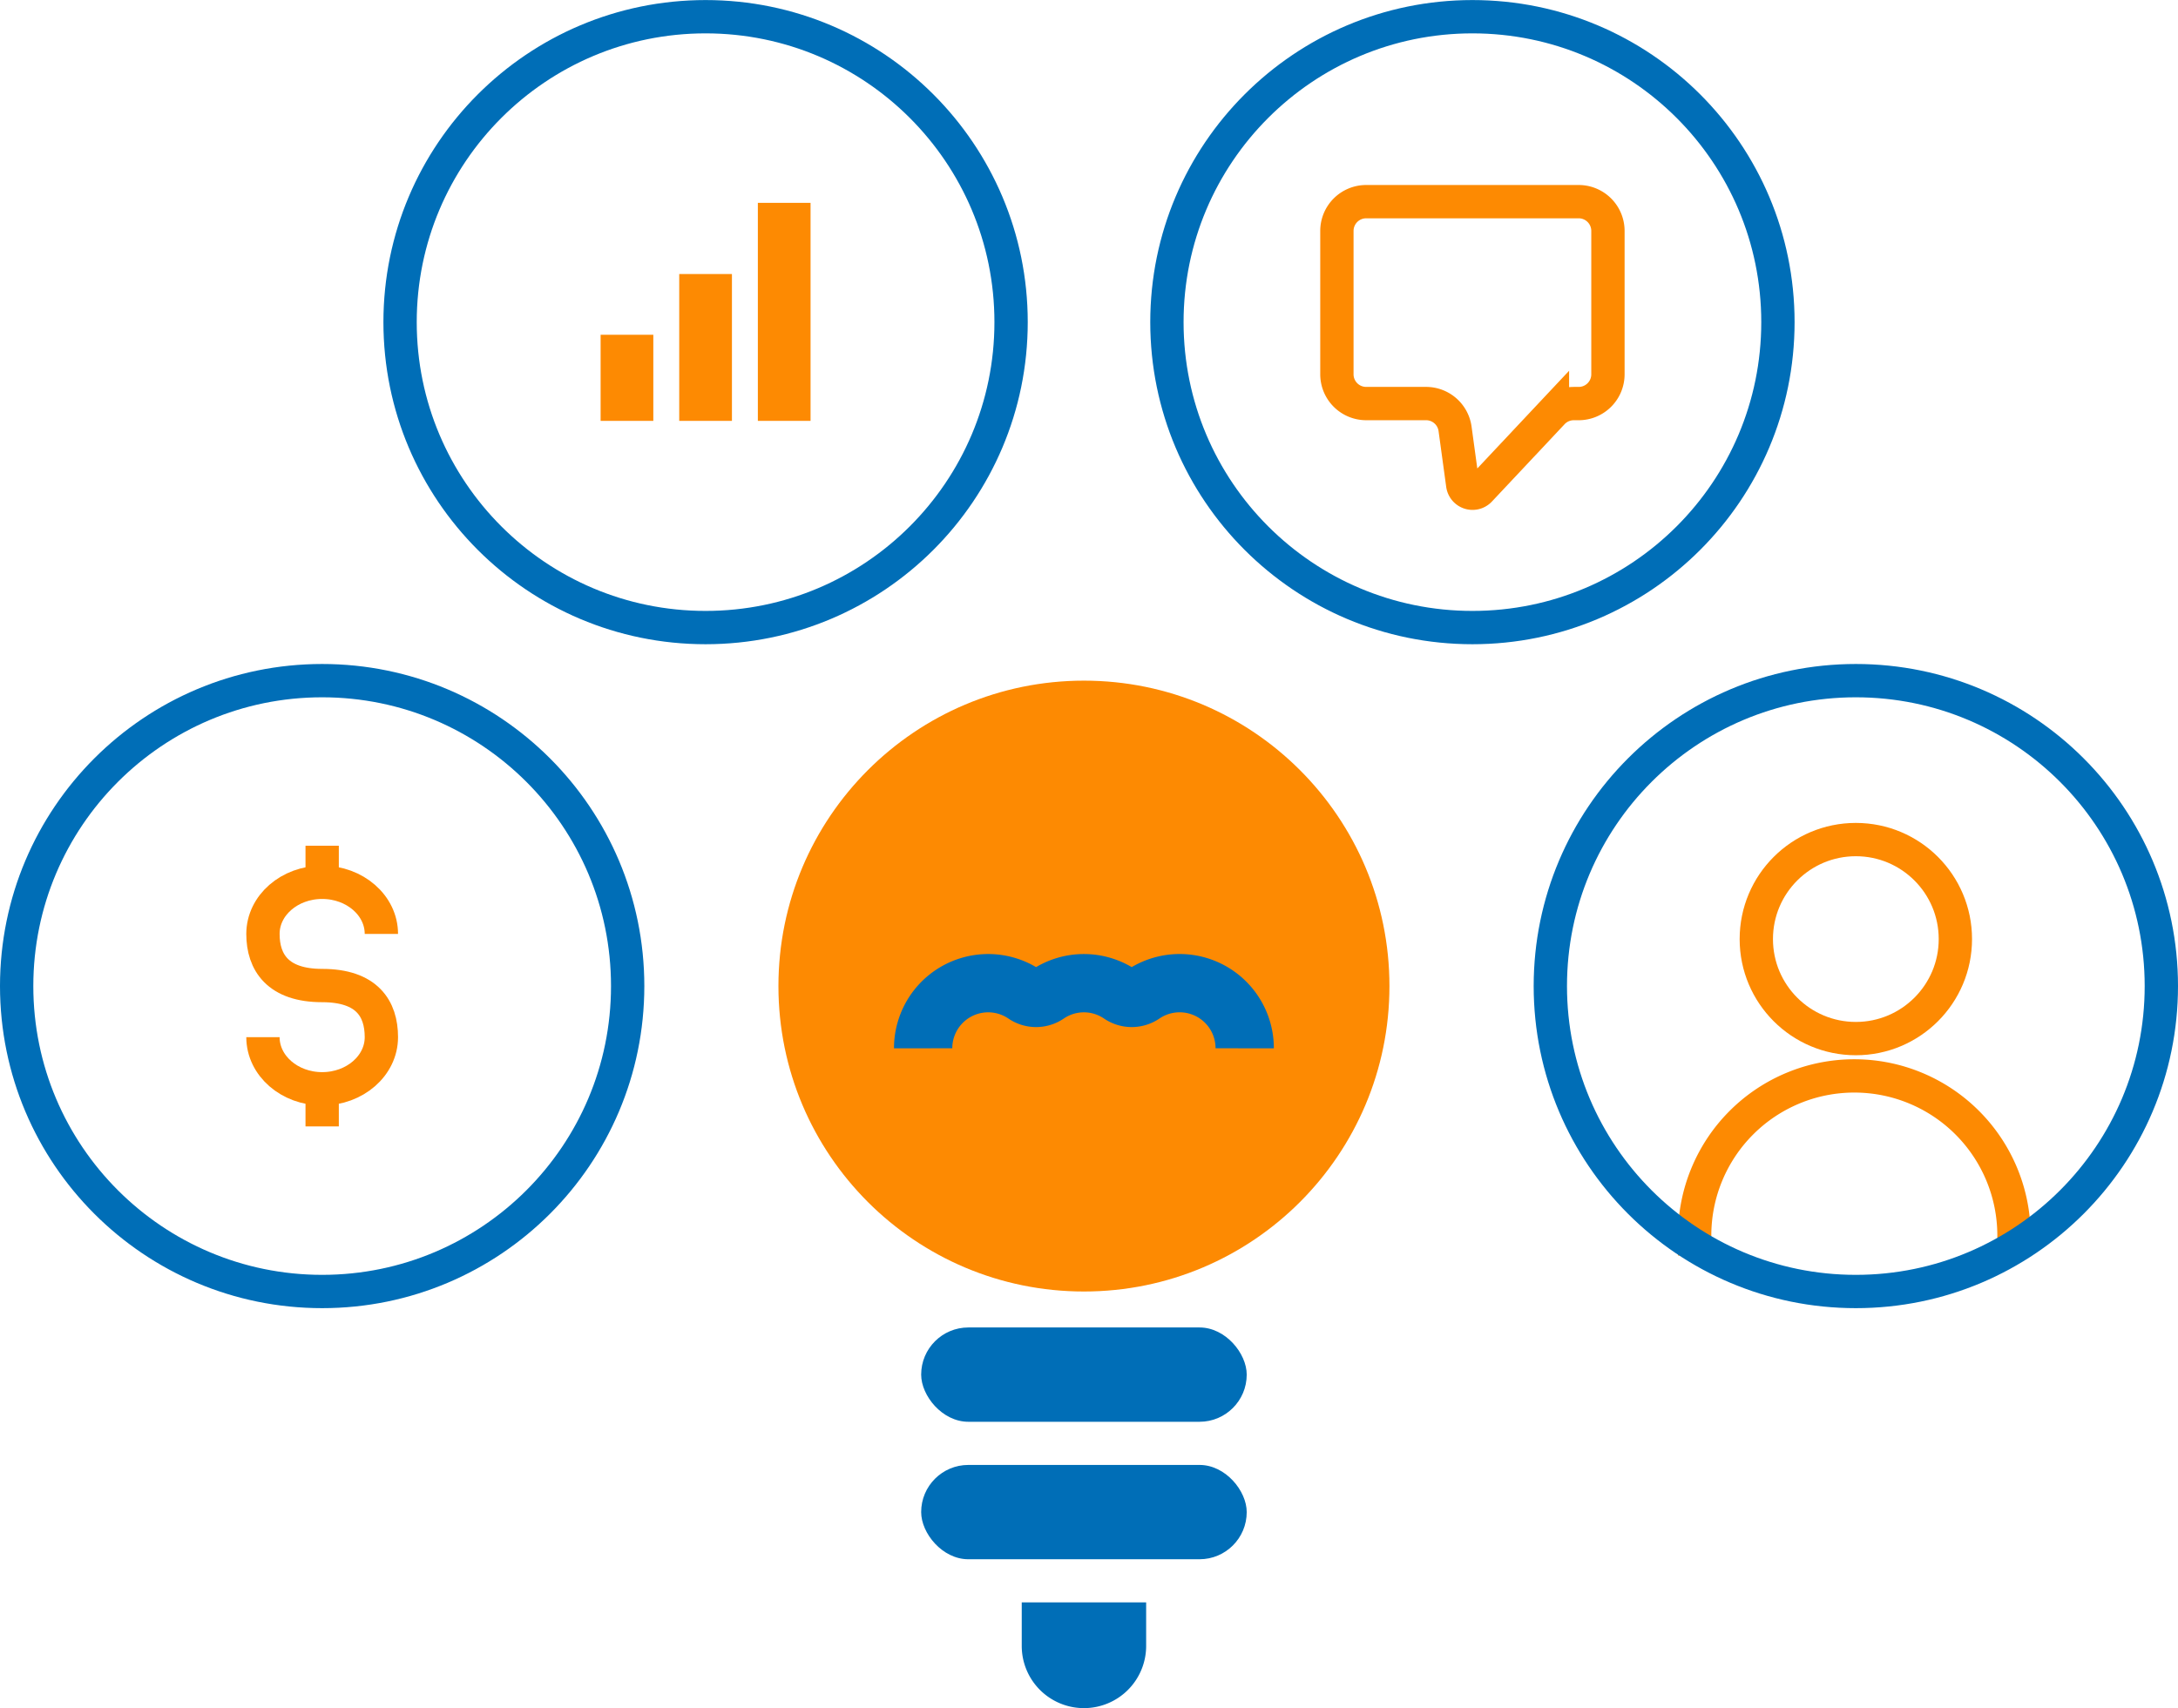 <?xml version="1.0" encoding="UTF-8"?> <svg xmlns="http://www.w3.org/2000/svg" id="Layer_1" data-name="Layer 1" width="261.512" height="205.145" viewBox="0 0 261.512 205.145"> <defs> <style>.cls-1,.cls-3,.cls-5{fill:none;stroke-miterlimit:10;}.cls-1{stroke:#fd8a02;}.cls-1,.cls-3{stroke-width:4px;}.cls-2{fill:#fd8a02;}.cls-3,.cls-5{stroke:#006eb7;}.cls-4{fill:#006eb7;}.cls-5{stroke-width:7px;}</style> </defs> <title>lamp</title> <path class="cls-1" d="M189.549,24.218H164.037a3.516,3.516,0,0,0-3.516,3.516V44.951a3.516,3.516,0,0,0,3.516,3.516h7.19a3.516,3.516,0,0,1,3.483,3.039l.917,6.7a1.194,1.194,0,0,0,2.054.656l8.721-9.284a3.515,3.515,0,0,1,2.563-1.109h.584a3.516,3.516,0,0,0,3.516-3.516V27.734A3.516,3.516,0,0,0,189.549,24.218Z"></path> <circle class="cls-1" cx="222.83" cy="112.783" r="11.951"></circle> <path class="cls-1" d="M203.477,150.794v-2.407a19.171,19.171,0,0,1,19.171-19.171h0a19.171,19.171,0,0,1,19.171,19.171v2.407"></path> <path class="cls-1" d="M31.573,124.563c0,3.423,3.183,6.2,7.109,6.2s7.11-2.774,7.11-6.2-1.731-6.2-7.11-6.2c-5.309,0-7.109-2.774-7.109-6.2s3.183-6.2,7.109-6.2,7.11,2.774,7.11,6.2"></path> <line class="cls-1" x1="38.682" y1="105.973" x2="38.682" y2="101.572"></line> <line class="cls-1" x1="38.682" y1="135.281" x2="38.682" y2="130.881"></line> <rect class="cls-2" x="72.116" y="40.205" width="6.328" height="10.341"></rect> <rect class="cls-2" x="81.555" y="32.91" width="6.328" height="17.636"></rect> <rect class="cls-2" x="90.995" y="24.362" width="6.328" height="26.184"></rect> <circle class="cls-2" cx="130.148" cy="118.427" r="36.682"></circle> <circle class="cls-3" cx="38.682" cy="118.427" r="36.682"></circle> <circle class="cls-3" cx="222.83" cy="118.427" r="36.682"></circle> <circle class="cls-3" cx="176.793" cy="38.689" r="36.682"></circle> <circle class="cls-3" cx="84.719" cy="38.689" r="36.682"></circle> <rect class="cls-4" x="110.604" y="159.428" width="39.089" height="11.327" rx="5.663"></rect> <rect class="cls-4" x="110.604" y="175.938" width="39.089" height="11.327" rx="5.663"></rect> <path class="cls-4" d="M122.679,192.447h14.939a0,0,0,0,1,0,0v5.229a7.469,7.469,0,0,1-7.469,7.469h0a7.469,7.469,0,0,1-7.469-7.469v-5.229A0,0,0,0,1,122.679,192.447Z"></path> <path class="cls-5" d="M149.451,125.9a7.811,7.811,0,0,0-12.2-6.473,2.412,2.412,0,0,1-2.731,0,7.782,7.782,0,0,0-8.752,0,2.412,2.412,0,0,1-2.731,0,7.81,7.81,0,0,0-12.195,6.473"></path> </svg> 